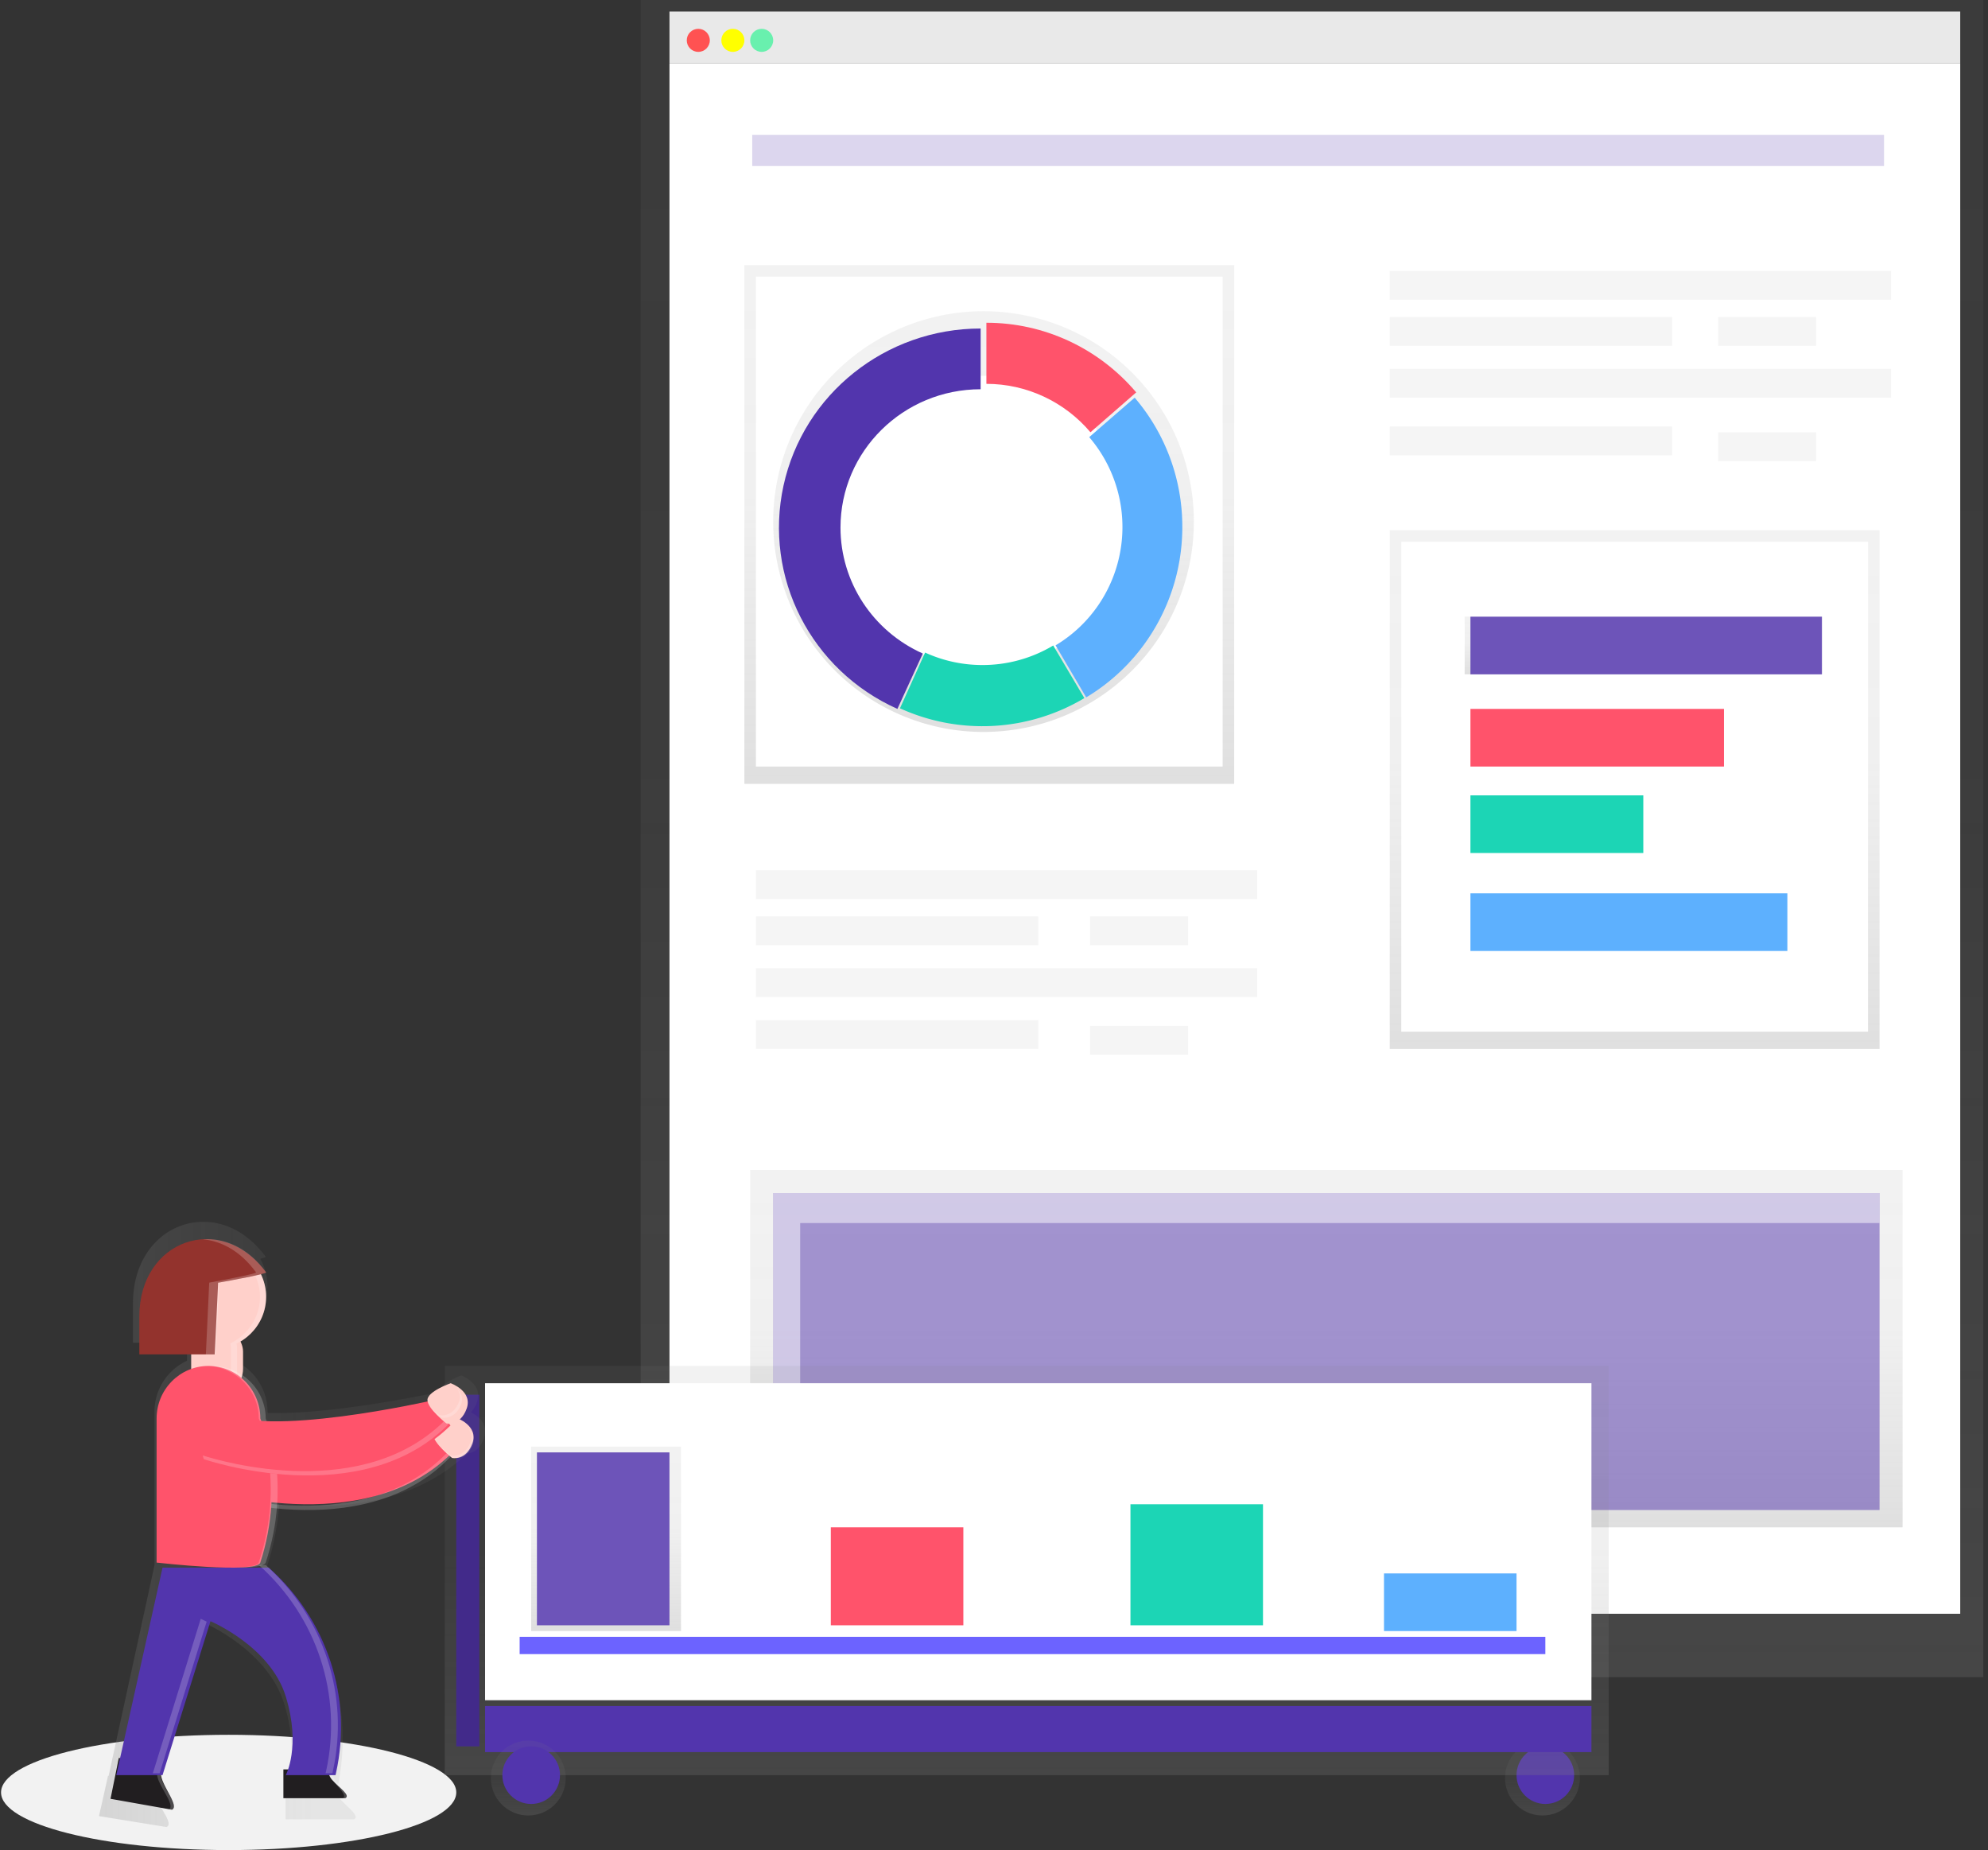 <?xml version="1.0" encoding="UTF-8"?> <svg xmlns="http://www.w3.org/2000/svg" width="345" height="321" viewBox="0 0 345 321"><rect x="0" y="0" width="345" height="321" fill="#333333" stroke="none"/><defs><linearGradient id="a" x1="50%" x2="50%" y1="100%" y2="0%"><stop offset="0%" stop-color="gray" stop-opacity=".25"></stop><stop offset="54%" stop-color="gray" stop-opacity=".12"></stop><stop offset="100%" stop-color="gray" stop-opacity=".1"></stop></linearGradient><linearGradient id="b" x1="50%" x2="50%" y1="100%" y2="0%"><stop offset="0%" stop-color="gray" stop-opacity=".25"></stop><stop offset="54%" stop-color="gray" stop-opacity=".12"></stop><stop offset="100%" stop-color="gray" stop-opacity=".1"></stop></linearGradient><linearGradient id="c" x1="50%" x2="50%" y1="100%" y2="0%"><stop offset="0%" stop-color="gray" stop-opacity=".25"></stop><stop offset="54%" stop-color="gray" stop-opacity=".12"></stop><stop offset="100%" stop-color="gray" stop-opacity=".1"></stop></linearGradient><linearGradient id="d" x1="50.027%" x2="50.027%" y1="99.999%" y2=".006%"><stop offset="0%" stop-color="gray" stop-opacity=".25"></stop><stop offset="54%" stop-color="gray" stop-opacity=".12"></stop><stop offset="100%" stop-color="gray" stop-opacity=".1"></stop></linearGradient><linearGradient id="e" x1="50%" x2="50%" y1="100%" y2="0%"><stop offset="0%" stop-color="gray" stop-opacity=".25"></stop><stop offset="54%" stop-color="gray" stop-opacity=".12"></stop><stop offset="100%" stop-color="gray" stop-opacity=".1"></stop></linearGradient><linearGradient id="f" x1="50%" x2="50%" y1="100%" y2="0%"><stop offset="0%" stop-color="gray" stop-opacity=".25"></stop><stop offset="54%" stop-color="gray" stop-opacity=".12"></stop><stop offset="100%" stop-color="gray" stop-opacity=".1"></stop></linearGradient><linearGradient id="g" x1="50%" x2="50%" y1="100%" y2="0%"><stop offset="0%" stop-color="gray" stop-opacity=".25"></stop><stop offset="54%" stop-color="gray" stop-opacity=".12"></stop><stop offset="100%" stop-color="gray" stop-opacity=".1"></stop></linearGradient><linearGradient id="h" x1="50%" x2="50%" y1="50%" y2="50%"><stop offset="0%" stop-color="gray" stop-opacity=".25"></stop><stop offset="54%" stop-color="gray" stop-opacity=".12"></stop><stop offset="100%" stop-color="gray" stop-opacity=".1"></stop></linearGradient><linearGradient id="i" x1="50%" x2="50%" y1="100%" y2="0%"><stop offset="0%" stop-color="gray" stop-opacity=".25"></stop><stop offset="54%" stop-color="gray" stop-opacity=".12"></stop><stop offset="100%" stop-color="gray" stop-opacity=".1"></stop></linearGradient><linearGradient id="j" x1=".017%" y1="49.986%" y2="49.986%"><stop offset="0%" stop-color="gray" stop-opacity=".25"></stop><stop offset="54%" stop-color="gray" stop-opacity=".12"></stop><stop offset="100%" stop-color="gray" stop-opacity=".1"></stop></linearGradient></defs><g fill="none" fill-rule="nonzero"><ellipse cx="39.681" cy="311" fill="#F2F2F2" rx="39.5" ry="10"></ellipse><path fill="#F5F5F5" d="M116.181 2h224v9h-224z"></path><path fill="url(#a)" d="M111.181 0h233v291h-233z"></path><path fill="#FFF" d="M116.181 11h224v269h-224z"></path><circle cx="121.181" cy="7" r="2" fill="#FF5252"></circle><circle cx="127.181" cy="7" r="2" fill="#FF0"></circle><circle cx="132.181" cy="7" r="2" fill="#69F0AE"></circle><path fill="#5235AD" d="M130.543 23.408h196.415v5.4H130.543z" opacity=".2"></path><path fill="url(#b)" d="M129.181 46h85v90h-85z"></path><path fill="#FFF" d="M131.181 48h81v85h-81z"></path><path fill="url(#b)" d="M241.181 92h85v90h-85z"></path><path fill="#FFF" d="M243.181 94h81v85h-81z"></path><path fill="url(#c)" d="M130.181 203h200v62h-200z"></path><path fill="#5235AD" d="M134.181 207h192v55h-192z" opacity=".5"></path><path fill="#FFF" d="M138.864 212.21H326.18V207h-192v55h4.683z" opacity=".5"></path><path fill="url(#d)" d="M198.35 66.696c-11.523-13.394-30.986-16.61-46.205-7.636-15.22 8.975-21.826 27.563-15.683 44.129 6.144 16.566 23.271 26.353 40.663 23.234 17.391-3.118 30.051-18.246 30.056-35.915a36.403 36.403 0 0 0-8.83-23.812zM183.634 112.3a25.313 25.313 0 1 1 12.409-21.78 25.201 25.201 0 0 1-12.392 21.78h-.017z"></path><path fill="#FF536B" d="M189.241 75l7.94-6.92c-6.51-7.676-16.008-12.09-26-12.08v10.601c6.941-.002 13.538 3.066 18.06 8.399z"></path><path fill="#1CD5B5" d="M170.48 115.388a23.856 23.856 0 0 1-9.936-2.162l-4.363 9.67a34.545 34.545 0 0 0 32-1.768L182.778 112a23.863 23.863 0 0 1-12.298 3.388z"></path><path fill="#5DB0FE" d="M205.18 91.428A34.397 34.397 0 0 0 196.916 69l-7.89 6.847a23.984 23.984 0 0 1 5.456 19.44c-1.128 6.976-5.267 13.087-11.3 16.687l5.318 9.026c10.348-6.199 16.688-17.438 16.682-29.572z"></path><path fill="#5235AD" d="M145.86 91.54c0-13.256 10.889-24.002 24.32-24.002V57c-16.48 0-30.728 11.35-34.207 27.248-3.48 15.899 4.752 32.039 19.764 38.752l4.407-9.607c-8.694-3.887-14.28-12.434-14.284-21.853z"></path><path fill="url(#e)" d="M254.181 107h62v10h-62z"></path><path fill="#6D54B9" d="M255.181 107h61v10h-61z"></path><path fill="#FF536B" d="M255.181 123h44v10h-44z"></path><path fill="#1CD5B5" d="M255.181 138h30v10h-30z"></path><path fill="#5DB0FE" d="M255.181 155h55v10h-55z"></path><path fill="#F5F5F5" d="M131.181 151h87v5h-87zM131.181 159h49v5h-49zM189.181 159h17v5h-17zM189.181 178h17v5h-17zM131.181 177h49v5h-49zM131.181 168h87v5h-87zM241.181 47h87v5h-87zM241.181 55h49v5h-49zM298.181 55h17v5h-17zM298.181 75h17v5h-17zM241.181 74h49v5h-49zM241.181 64h87v5h-87z"></path><circle cx="267.681" cy="308.5" r="6.5" fill="url(#f)"></circle><circle cx="268.181" cy="308" r="5" fill="#5235AD"></circle><path fill="url(#g)" d="M77.181 237h202v71h-202z"></path><path fill="#FFF" d="M84.181 240h192v55h-192z"></path><path fill="url(#h)" stroke="#6C63FF" stroke-width="3" d="M90.18 285.5h178"></path><path fill="url(#i)" d="M92.181 251h26v32h-26z"></path><path fill="#6D54B9" d="M93.181 252h23v30h-23z"></path><path fill="#5DB0FE" d="M240.181 273h23v10h-23z"></path><path fill="#1CD5B5" d="M196.181 261h23v21h-23z"></path><path fill="#FF536B" d="M144.181 265h23v17h-23z"></path><path fill="#5235AD" d="M84.181 296h192v8h-192z"></path><circle cx="91.681" cy="308.5" r="6.5" fill="url(#f)"></circle><circle cx="92.181" cy="308" r="5" fill="#5235AD"></circle><path fill="#5235AD" d="M79.181 242h4v61h-4z"></path><path fill="#000" d="M79.181 242h4v61h-4z" opacity=".2"></path><path fill="url(#j)" d="M84.18 248.392v-.187-.287c0-.094 0-.123-.035-.182-.035-.058-.04-.176-.07-.258-.03-.082-.035-.11-.059-.17-.023-.058-.07-.163-.105-.246l-.07-.146a3.336 3.336 0 0 0-.153-.24l-.076-.111a3.878 3.878 0 0 0-.246-.305 5.638 5.638 0 0 0-1.635-1.207 4.716 4.716 0 0 0 1.049-1.804c.06-.18.108-.364.14-.551v-.17c.016-.113.026-.226.03-.34v-.187-.287c0-.094 0-.123-.035-.182-.035-.058-.041-.176-.07-.258-.03-.082-.036-.11-.06-.17-.023-.058-.07-.164-.105-.246l-.07-.146a3.337 3.337 0 0 0-.152-.24l-.077-.112a3.878 3.878 0 0 0-.246-.304 5.902 5.902 0 0 0-2.08-1.406s-3.722 1.377-3.968 2.888c-2.731.586-18.649 3.896-29.58 3.632l-.081-.217a9.719 9.719 0 0 0-5.175-8.594v-3.679a4.38 4.38 0 0 0 0-.469 4.34 4.34 0 0 0-.07-.445l.07-.04.299-.165.433-.263.276-.182c.203-.14.398-.29.586-.445l.222-.194c.135-.117.264-.234.393-.357l.229-.223c.16-.164.312-.332.457-.503l.158-.2c.137-.171.268-.347.393-.527l.158-.24c.113-.176.223-.355.328-.539l.1-.176a8.29 8.29 0 0 0 .351-.726l.088-.223c.082-.199.157-.394.223-.586l.07-.216c.082-.27.153-.54.211-.815 0-.052 0-.111.03-.164.043-.234.078-.47.105-.709v-.24c0-.293.047-.586.047-.884a9.67 9.67 0 0 0-1.248-4.752c.627-.152 1.008-.275.96-.334-.24-.322-.48-.626-.732-.92l-.24-.275c-.176-.199-.346-.386-.522-.586l-.28-.287c-.177-.175-.353-.34-.528-.498l-.276-.246c-.222-.187-.445-.369-.668-.544l-.146-.118c-.27-.199-.54-.386-.815-.585l-.305-.188a7.112 7.112 0 0 0-.539-.31l-.363-.188-.504-.24-.37-.164a8.511 8.511 0 0 0-.539-.205l-.334-.123c-.27-.088-.54-.17-.809-.24l-.416-.094-.451-.094-.451-.07-.416-.047-.463-.041H35.09c-.254 0-.508.012-.762.035-5.995.492-11.247 5.724-11.247 14.06v6.878h9.378v3.128a9.719 9.719 0 0 0-5.65 8.817v26.662l-7.96 36.55h-.105l-1.564 6.978 11.229 1.816.486.076c1.172-.504-.791-2.865-1.676-4.687a5.002 5.002 0 0 1-.234-.586 4.433 4.433 0 0 1-.223-1.136l8.627-28.29h-.041l.205-.662s10.983 4.686 13.808 14.113c2.291 7.616.867 12.572.246 14.177h-.04v.094c-.124.304-.212.474-.212.474h.211v5.173h11.874c1.102-.556-1.237-2.18-2.403-3.515a3.321 3.321 0 0 1-.774-1.494h.2l.093-.422a40.723 40.723 0 0 0-12.225-38.53.451.451 0 0 0 .053-.1 43.6 43.6 0 0 0 2.057-10.58c9.078.867 21.157.246 30.188-6.749a28.128 28.128 0 0 0 2.468-2.097c.78-.059 2.145-.492 2.9-2.695.062-.18.109-.364.142-.55v-.17c.02-.125.034-.25.04-.376z"></path><path fill="#FF536B" d="M35.388 258.34s27.538 8.959 42.793-6.008L74.945 248s-29.593 6.747-36.645 1.803c-7.052-4.945-2.912 8.537-2.912 8.537z"></path><path fill="#FFF" d="M77.64 252l.54.768c-15.277 15.943-42.823 6.398-42.823 6.398s-.07-.244-.176-.64c3.284 1.068 28.216 8.368 42.459-6.526z" opacity=".2"></path><path fill="#FFD0CA" d="M78.451 252.967s2.416.518 3.529-2.549c1.113-3.066-2.768-4.418-2.768-4.418s-4.044 1.411-4.031 2.912c.012 1.5 3.27 4.055 3.27 4.055z"></path><path fill="#FFF" d="M78.276 252.549s2.291.458 3.348-2.254a2.287 2.287 0 0 0-.269-2.295c.792.72 1.039 1.78.633 2.717-1.056 2.716-3.348 2.253-3.348 2.253a15.365 15.365 0 0 1-2.46-2.27c.64.667 1.34 1.285 2.096 1.849z" opacity=".2"></path><path fill="#211E20" d="M49.18 307h7.827c-.058.717.211 1.423.738 1.934 1.054 1.17 3.173 2.584 2.175 3.066H49.18v-5z"></path><path fill="#FFF" d="M57.778 308.934c-.422-.51-.638-1.217-.591-1.934h.451c-.047.717.17 1.423.592 1.934.844 1.17 2.541 2.584 1.742 3.066h-.451c.799-.482-.899-1.89-1.743-3.066z" opacity=".2"></path><path fill="#211E20" d="M20.62 305l7.364 1.344a4.605 4.605 0 0 0 .334 2.89c.804 1.894 2.611 4.255 1.524 4.766l-10.661-1.893L20.619 305z"></path><path fill="#FFF" d="M27.67 309.254a4.422 4.422 0 0 1-.35-2.89l-7.14-1.263V305l7.703 1.344a4.422 4.422 0 0 0 .35 2.89c.84 1.894 2.73 4.255 1.593 4.766l-.468-.082c.877-.619-.883-2.884-1.689-4.664z" opacity=".2"></path><rect width="9" height="12" x="33.181" y="230" fill="#FFD0CA" rx="4.5" transform="rotate(180 37.68 236)"></rect><circle cx="37.181" cy="225" r="9" fill="#FFD0CA"></circle><path fill="#FFF" d="M40.07 237.894v-3.942a3.89 3.89 0 0 0-.097-.858c3.799-1.867 5.82-5.937 4.934-9.934-.887-3.997-4.462-6.93-8.726-7.16h.533c4.369-.001 8.17 2.86 9.2 6.922 1.028 4.063-.984 8.272-4.869 10.184.064.282.097.57.097.858v3.942a3.983 3.983 0 0 1-1.436 3.08 4.37 4.37 0 0 1-3.374.977c2.138-.265 3.738-2.007 3.738-4.069z" opacity=".2"></path><path fill="#FF536B" d="M27.18 271.118s17.361 1.985 18 0c4.5-13.974 0-25 0-25 0-5.036-4.029-9.118-9-9.118-4.97 0-9 4.082-9 9.118v25z"></path><path fill="#5235AD" d="M28.205 272l-8.024 36h8.024l8.32-26.708s10.4 4.356 13.07 13.066c2.671 8.71 0 13.642 0 13.642h8.632l.089-.392c2.886-13.054-1.563-26.622-11.674-35.608"></path><path fill="#FFF" d="M44.907 271.098c4.665-13.973 0-24.998 0-24.998 0-4.807-3.818-8.79-8.726-9.1h.597c5.152 0 9.33 4.082 9.33 9.117 0 0 4.664 11.032 0 24.999-.24.712-2.7.91-5.758.881 2.484-.052 4.354-.286 4.557-.899z" opacity=".2"></path><g fill="#FFF" opacity=".2"><path d="M35.863 281.366l-8.162 26.31h-1.179l8.315-26.802s.383.162 1.026.492zM44.926 271.55h1.178c10.107 9.017 14.553 22.633 11.668 35.733l-.088.393h-1.179l.089-.393c2.884-13.1-1.562-26.716-11.668-35.734z"></path></g><path fill="#FF536B" d="M35.388 253.34s27.538 8.959 42.793-6.008L74.945 243s-29.593 6.747-36.645 1.803c-7.052-4.945-2.912 8.537-2.912 8.537z"></path><path fill="#FFF" d="M77.64 246l.54.768c-15.277 15.943-42.823 6.398-42.823 6.398s-.07-.244-.176-.64c3.284 1.068 28.216 8.368 42.459-6.526z" opacity=".2"></path><path fill="#FFD0CA" d="M77.451 246.967s2.416.518 3.529-2.549c1.113-3.066-2.768-4.418-2.768-4.418s-4.044 1.411-4.031 2.912c.012 1.5 3.27 4.055 3.27 4.055z"></path><path fill="#FFF" d="M76.276 245.549s2.291.458 3.348-2.254a2.287 2.287 0 0 0-.269-2.295c.792.72 1.039 1.78.633 2.717-1.056 2.716-3.348 2.253-3.348 2.253a15.365 15.365 0 0 1-2.46-2.27c.64.667 1.34 1.285 2.096 1.849z" opacity=".2"></path><path fill="#93332D" d="M37.854 222.566L37.26 235H24.18v-6.602c0-13.257 14.073-18.29 21.997-7.638.196.29-8.323 1.806-8.323 1.806z"></path><path fill="#FFF" d="M35.18 215.031c3.258.273 6.608 2.088 9.256 5.735.191.261-8.129 1.78-8.129 1.78L35.727 235h1.741l.58-12.454s8.32-1.519 8.13-1.78c-3.119-4.305-7.218-6.025-10.997-5.735z" opacity=".2"></path></g></svg> 